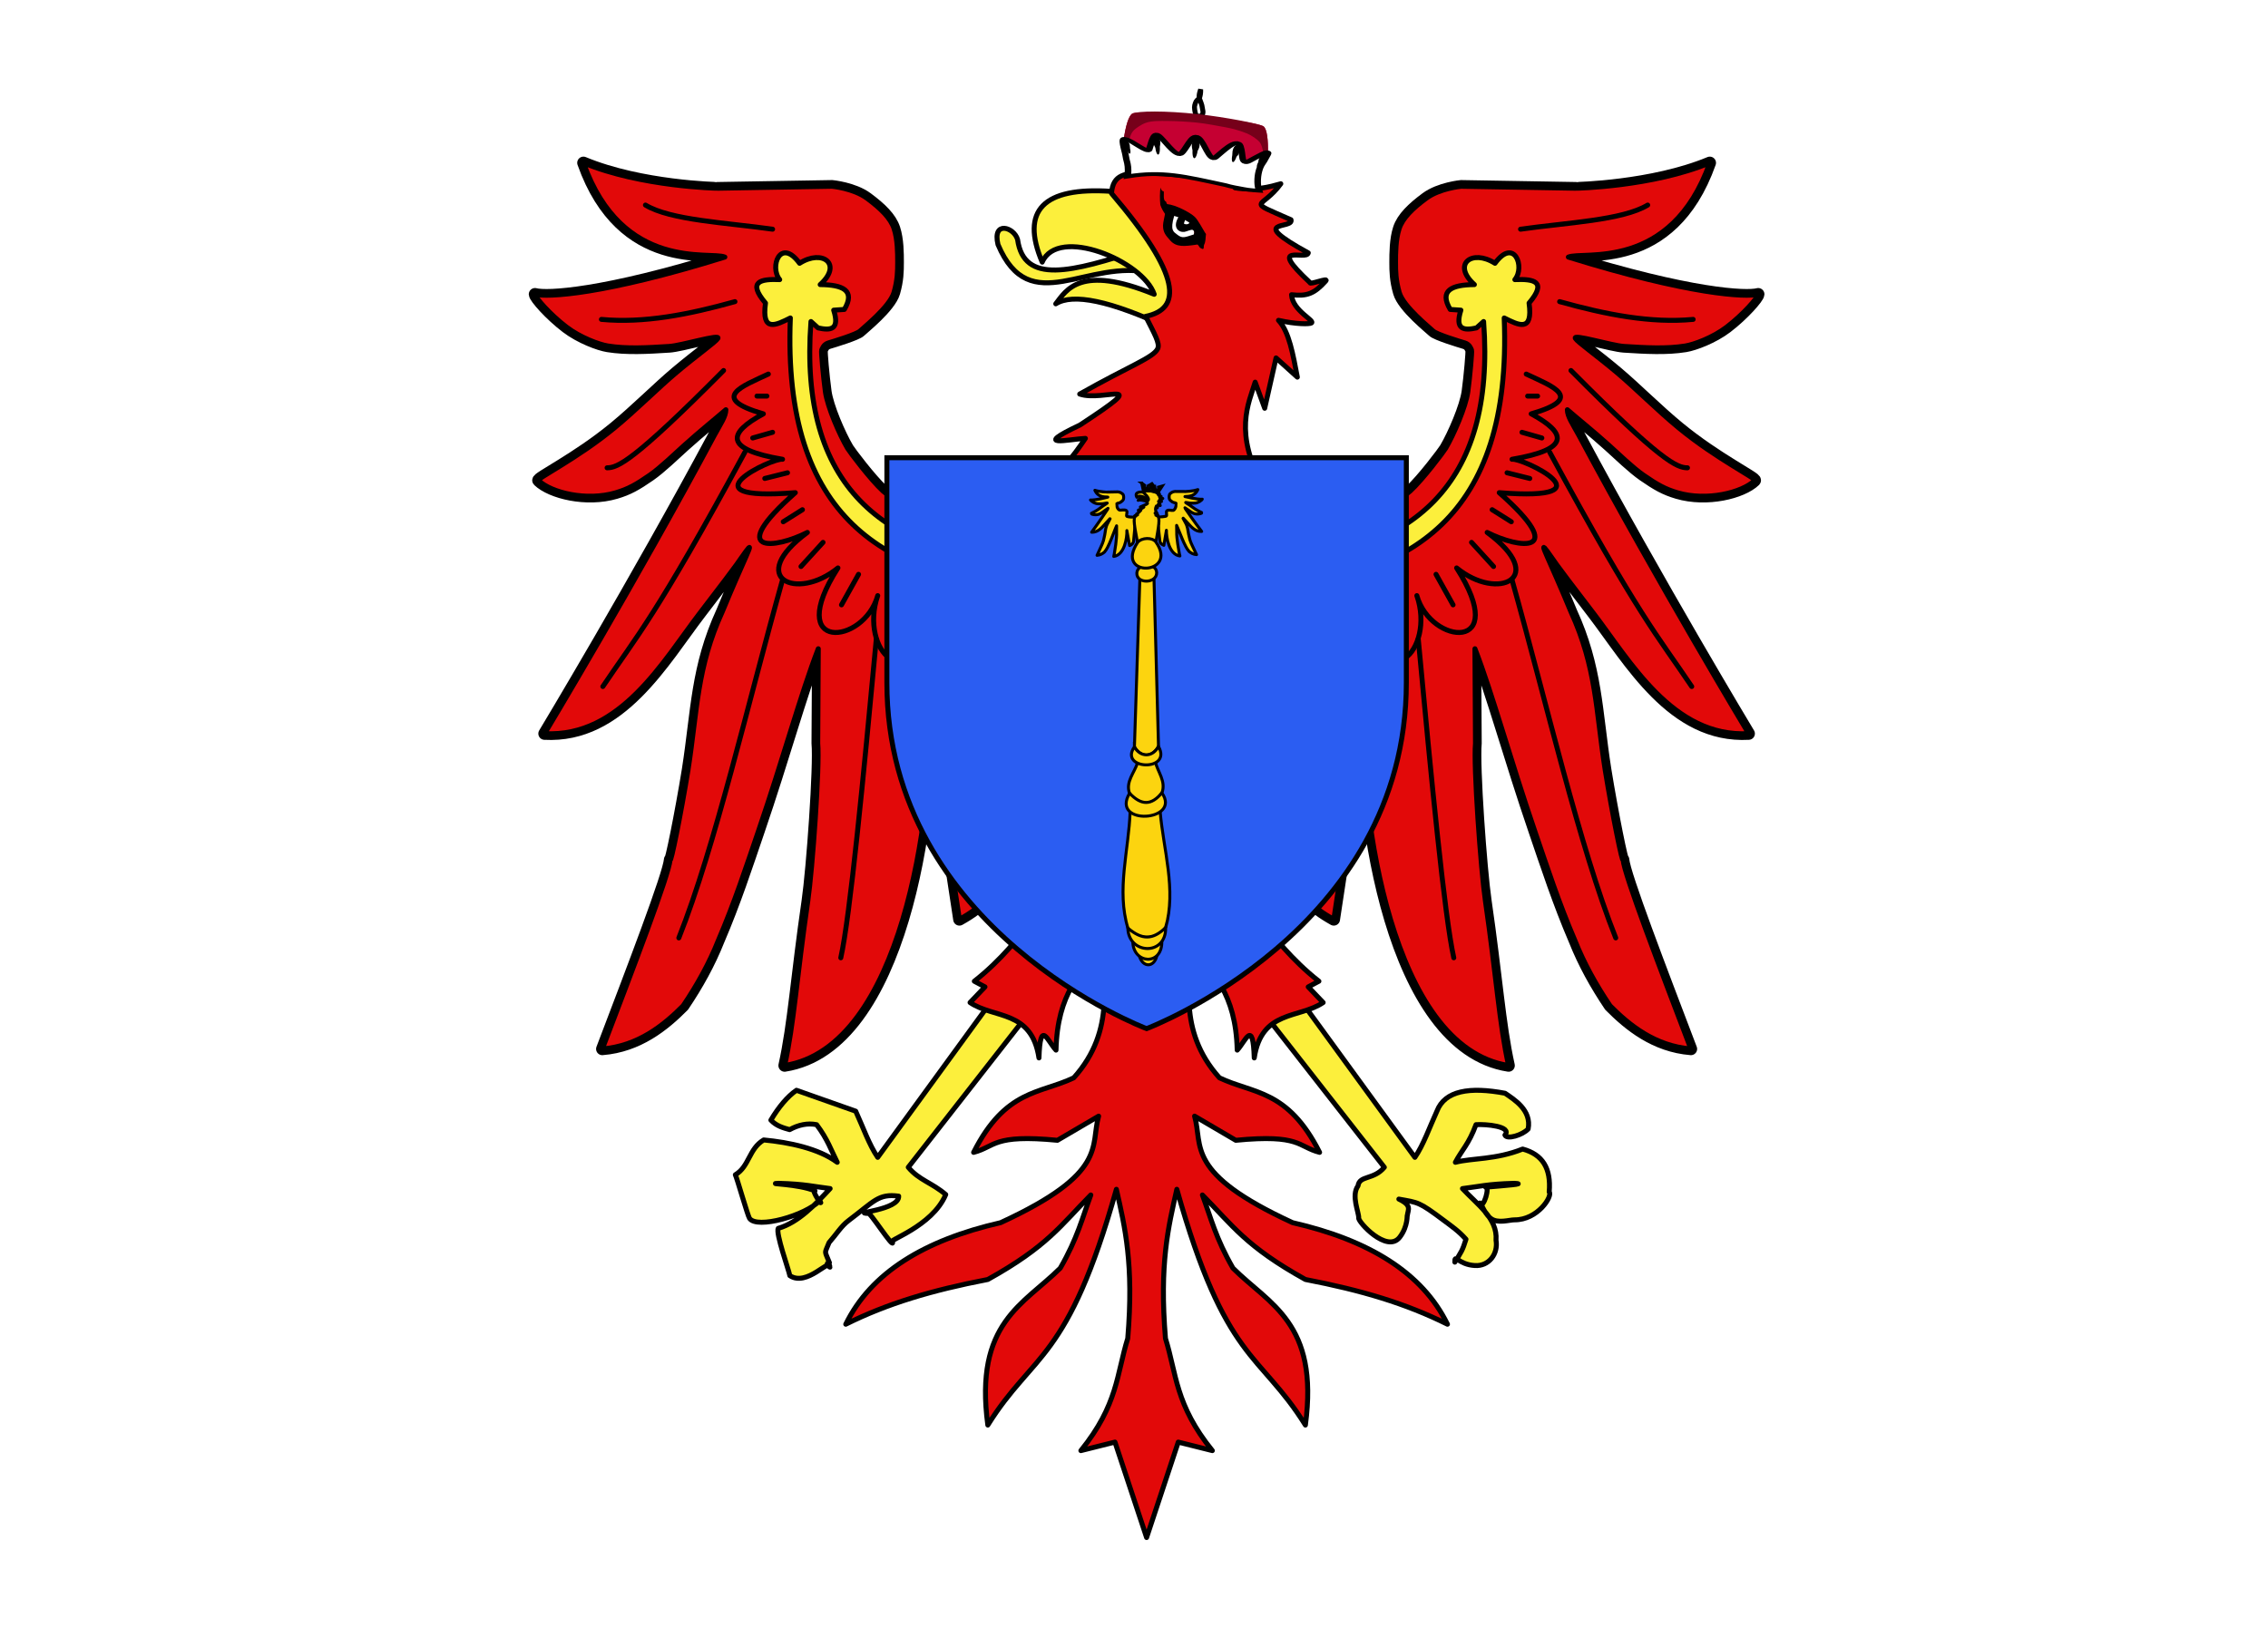 <svg xmlns="http://www.w3.org/2000/svg" width="780" height="560" version="1.0"><defs><linearGradient id="b"><stop offset="0" style="stop-color:#fd0000;stop-opacity:1"/><stop offset=".5" style="stop-color:#e77275;stop-opacity:.659"/><stop offset="1" style="stop-color:#000;stop-opacity:.323"/></linearGradient><linearGradient id="a"><stop offset="0" style="stop-color:#fff;stop-opacity:.314"/><stop offset=".19" style="stop-color:#fff;stop-opacity:.251"/><stop offset=".6" style="stop-color:#6b6b6b;stop-opacity:.125"/><stop offset="1" style="stop-color:#000;stop-opacity:.125"/></linearGradient></defs><path style="opacity:1;fill:#fff;fill-opacity:1;stroke:none;stroke-width:2;stroke-miterlimit:4;stroke-dasharray:none;stroke-opacity:1" d="M0 184.094h780v560H0z" transform="translate(0 -184.094)"/><g style="display:inline"><path d="m255.271 382.897-13.714-6.857-49.714 68.286c-3.387-4.887-5.95-12.247-8.857-18.572l-23.833-8.404c-3.624 2.493-7.192 6.79-10.286 12 2.168 2.321 4.853 3.092 7.547 3.833 3.62-1.969 7.238-2.725 10.857-2 4.427 5.88 5.815 10.24 8.286 15.143-7.415-5.533-19.334-8.032-29.57-8.993-5.995 3.534-5.76 10.641-11.416 14.01.665 1.325 4.971 16.455 5.696 17.526 2.97 4.39 22.433-1.066 28.343-7.166 1.704 3.616-3.762-4.533-2.01-3.877-6.692-2.862-20.048-2.84-14.688-3.047 10.769.28 14.365 1.356 20.788 2.118-5.911 6.375-12.757 13.638-20.857 16-1.148 1.871 4.192 16.622 4.647 19.028 6.887 4.603 16.19-7.253 16.052-3.654.788 1.062-2.502-1.554-.126-1.55-2.134-5.331-1.961-3.353-.155-8.094 2.964-3.345 4.872-6.623 7.882-8.883 10.23-7.68 11.912-10.902 20.126-9.806.297 5.67-19.344 6.686-12.274 6.959.24-1.424 10.55 14.867 9.814 11.488-2.878-.42 15.98-6.074 21.39-19.09-5.535-4.765-10.756-5.782-15.07-10.97l51.142-65.428z" style="fill:#fcef3c;fill-opacity:1;fill-rule:nonzero;stroke:#000;stroke-width:2;stroke-linecap:round;stroke-linejoin:round;marker:none;marker-start:none;marker-mid:none;marker-end:none;stroke-miterlimit:4;stroke-dasharray:none;stroke-dashoffset:0;stroke-opacity:1;visibility:visible;display:inline;overflow:visible" transform="matrix(.855 0 0 .855 137.836 18.23)"/><path d="m250.561 195.25-3.838-2.626c-1.818.91-26.062-1.616-32.426-3.838-6.364-2.223-19.026-11.349-20.304-12.526-5.129-4.725-13.448-15.812-14.253-17.173-3.207-5.414-8.112-16.685-8.956-22.847-.847-6.186-1.707-16.155-1.505-16.66.202-.505.757-2.34 2.693-2.92 2.177-.65 11.507-3.47 12.811-4.82 1.043-1.08 11.94-9.681 13.606-15.493 1.426-4.979 1.48-8.475 1.48-12.112 0-3.637-.017-9.178-1.431-13.522C197.023 66.37 193 62.5 187.545 58.46c-5.455-4.04-14.058-4.832-14.058-4.832l-46.182.784c-.046.01-30.655-.578-53.84-10.213 15.608 44.054 51.27 35.388 56.888 37.916-48.845 15.177-71.602 16.25-76.367 14.95.074 1.327 5.965 8.1 12.703 13.24 5.45 4.158 13.003 6.989 16.591 7.569 7.525 1.217 15.805.755 24.74.184 5-.32 20.81-5.21 19.505-3.214-1.024 1.565-8.048 6.449-16.642 13.677-7.551 6.35-16.301 15.203-24.932 22.301-15.437 12.695-31.452 20.329-30.551 21.196 5.095 4.905 19.268 8.391 31.036 4.925 5.052-1.488 8.196-3.274 13.715-7.088 4.265-2.948 10.199-8.687 13.717-11.862 6.676-6.025 12.948-11.01 16.89-14.461-.013 2.71-2.1 5.616-4.647 10.303-31.921 59.6-68.287 120.007-68.287 120.007 30.566 1.685 47.834-29.397 62.534-48.556 18.71-24.384 14.436-19.281 18.48-24.781 4.045-5.5-.966 3.471-9.495 24.243-10.332 22.54-10.067 39.81-13.781 63.544-2.865 17.712-7.12 38.714-7.23 36.26-.4 5.912-15.067 44.07-27.274 76.165 14.423-1.163 24.774-9.54 32.527-17.375 5.758-8.528 10.538-17.197 14.142-26.264 6.568-15.295 11.324-29.937 16.112-43.923 10.03-29.3 17.03-55.163 24.092-73.457l-.224 38.041c.85 9.088-2.137 50.699-3.988 63.434-4.502 30.966-5.589 49.349-9.324 66.21 47.469-7.385 59.684-102.203 58.589-141.219 3.906 29.181 7.812 57.52 11.718 82.429 9.486-5.295 14.845-10.743 17.172-21.415 2.088-29.51 4.58-54.885 6.667-79.802l19.597-37.982-17.577-14.142z" style="fill:none;fill-opacity:1;fill-rule:nonzero;stroke:#000;stroke-width:5;stroke-linecap:butt;stroke-linejoin:round;marker:none;marker-start:none;marker-mid:none;marker-end:none;stroke-miterlimit:4;stroke-dashoffset:0;stroke-opacity:1;visibility:visible;display:inline;overflow:visible" transform="matrix(.855 0 0 .855 137.836 18.23)"/><path d="m349.439 195.25 3.838-2.626c1.818.91 26.062-1.616 32.426-3.838 6.364-2.223 19.026-11.349 20.304-12.526 5.129-4.725 13.448-15.812 14.253-17.173 3.207-5.414 8.112-16.685 8.956-22.847.847-6.186 1.707-16.155 1.505-16.66-.202-.505-.757-2.34-2.693-2.92-2.177-.65-11.507-3.47-12.811-4.82-1.043-1.08-11.94-9.681-13.606-15.493-1.426-4.979-1.48-8.475-1.48-12.112 0-3.637.017-9.178 1.431-13.522C402.977 66.37 407 62.5 412.455 58.46c5.455-4.04 14.058-4.832 14.058-4.832l46.182.784c.046.01 30.655-.578 53.84-10.213-15.608 44.054-51.27 35.388-56.888 37.916 48.845 15.177 71.602 16.25 76.367 14.95-.074 1.327-5.965 8.1-12.703 13.24-5.45 4.158-13.003 6.989-16.591 7.569-7.525 1.217-15.805.755-24.74.184-5-.32-20.81-5.21-19.505-3.214 1.024 1.565 8.048 6.449 16.642 13.677 7.551 6.35 16.301 15.203 24.932 22.301 15.437 12.695 31.452 20.329 30.551 21.196-5.095 4.905-19.268 8.391-31.036 4.925-5.052-1.488-8.196-3.274-13.715-7.088-4.265-2.948-10.199-8.687-13.717-11.862-6.676-6.025-12.948-11.01-16.89-14.461.013 2.71 2.1 5.616 4.647 10.303 31.921 59.6 68.287 120.007 68.287 120.007-30.566 1.685-47.834-29.397-62.534-48.556-18.71-24.384-14.436-19.281-18.48-24.781-4.045-5.5.966 3.471 9.495 24.243 10.332 22.54 10.067 39.81 13.781 63.544 2.865 17.712 7.12 38.714 7.23 36.26.4 5.912 15.067 44.07 27.274 76.165-14.423-1.163-24.774-9.54-32.527-17.375-5.758-8.528-10.538-17.197-14.142-26.264-6.568-15.295-11.324-29.937-16.112-43.923-10.03-29.3-17.03-55.163-24.092-73.457l.224 38.041c-.85 9.088 2.137 50.699 3.988 63.434 4.502 30.966 5.589 49.349 9.324 66.21-47.469-7.385-59.684-102.203-58.589-141.219-3.906 29.181-7.812 57.52-11.718 82.429-9.486-5.295-14.845-10.743-17.172-21.415-2.088-29.51-4.58-54.885-6.667-79.802l-19.597-37.982 17.577-14.142z" style="fill:none;fill-opacity:1;fill-rule:nonzero;stroke:#000;stroke-width:5;stroke-linecap:butt;stroke-linejoin:round;marker:none;marker-start:none;marker-mid:none;marker-end:none;stroke-miterlimit:4;stroke-dashoffset:0;stroke-opacity:1;visibility:visible;display:inline;overflow:visible" transform="matrix(.855 0 0 .855 137.836 18.23)"/><path d="m349.439 195.25 3.838-2.626c1.818.91 26.062-1.616 32.426-3.838 6.364-2.223 19.026-11.349 20.304-12.526 5.129-4.725 13.448-15.812 14.253-17.173 3.207-5.414 8.112-16.685 8.956-22.847.847-6.186 1.707-16.155 1.505-16.66-.202-.505-.757-2.34-2.693-2.92-2.177-.65-11.507-3.47-12.811-4.82-1.043-1.08-11.94-9.681-13.606-15.493-1.426-4.979-1.48-8.475-1.48-12.112 0-3.637.017-9.178 1.431-13.522C402.977 66.37 407 62.5 412.455 58.46c5.455-4.04 14.058-4.832 14.058-4.832l46.182.784c.046.01 30.655-.578 53.84-10.213-15.608 44.054-51.27 35.388-56.888 37.916 48.845 15.177 71.602 16.25 76.367 14.95-.074 1.327-5.965 8.1-12.703 13.24-5.45 4.158-13.003 6.989-16.591 7.569-7.525 1.217-15.805.755-24.74.184-5-.32-20.81-5.21-19.505-3.214 1.024 1.565 8.048 6.449 16.642 13.677 7.551 6.35 16.301 15.203 24.932 22.301 15.437 12.695 31.452 20.329 30.551 21.196-5.095 4.905-19.268 8.391-31.036 4.925-5.052-1.488-8.196-3.274-13.715-7.088-4.265-2.948-10.199-8.687-13.717-11.862-6.676-6.025-12.948-11.01-16.89-14.461.013 2.71 2.1 5.616 4.647 10.303 31.921 59.6 68.287 120.007 68.287 120.007-30.566 1.685-47.834-29.397-62.534-48.556-18.71-24.384-14.436-19.281-18.48-24.781-4.045-5.5.966 3.471 9.495 24.243 10.332 22.54 10.067 39.81 13.781 63.544 2.865 17.712 7.12 38.714 7.23 36.26.4 5.912 15.067 44.07 27.274 76.165-14.423-1.163-24.774-9.54-32.527-17.375-5.758-8.528-10.538-17.197-14.142-26.264-6.568-15.295-11.324-29.937-16.112-43.923-10.03-29.3-17.03-55.163-24.092-73.457l.224 38.041c-.85 9.088 2.137 50.699 3.988 63.434 4.502 30.966 5.589 49.349 9.324 66.21-47.469-7.385-59.684-102.203-58.589-141.219-3.906 29.181-7.812 57.52-11.718 82.429-9.486-5.295-14.845-10.743-17.172-21.415-2.088-29.51-4.58-54.885-6.667-79.802l-19.597-37.982 17.577-14.142z" style="fill:#e20909;fill-opacity:1;fill-rule:nonzero;stroke:#000;stroke-width:2;stroke-linecap:butt;stroke-linejoin:round;marker:none;marker-start:none;marker-mid:none;marker-end:none;stroke-miterlimit:4;stroke-dasharray:none;stroke-dashoffset:0;stroke-opacity:1;visibility:visible;display:inline;overflow:visible" transform="matrix(.855 0 0 .855 137.836 18.23)"/><path d="m250.561 195.25-3.838-2.626c-1.818.91-26.062-1.616-32.426-3.838-6.364-2.223-19.026-11.349-20.304-12.526-5.129-4.725-13.448-15.812-14.253-17.173-3.207-5.414-8.112-16.685-8.956-22.847-.847-6.186-1.707-16.155-1.505-16.66.202-.505.757-2.34 2.693-2.92 2.177-.65 11.507-3.47 12.811-4.82 1.043-1.08 11.94-9.681 13.606-15.493 1.426-4.979 1.48-8.475 1.48-12.112 0-3.637-.017-9.178-1.431-13.522C197.023 66.37 193 62.5 187.545 58.46c-5.455-4.04-14.058-4.832-14.058-4.832l-46.182.784c-.046.01-30.655-.578-53.84-10.213 15.608 44.054 51.27 35.388 56.888 37.916-48.845 15.177-71.602 16.25-76.367 14.95.074 1.327 5.965 8.1 12.703 13.24 5.45 4.158 13.003 6.989 16.591 7.569 7.525 1.217 15.805.755 24.74.184 5-.32 20.81-5.21 19.505-3.214-1.024 1.565-8.048 6.449-16.642 13.677-7.551 6.35-16.301 15.203-24.932 22.301-15.437 12.695-31.452 20.329-30.551 21.196 5.095 4.905 19.268 8.391 31.036 4.925 5.052-1.488 8.196-3.274 13.715-7.088 4.265-2.948 10.199-8.687 13.717-11.862 6.676-6.025 12.948-11.01 16.89-14.461-.013 2.71-2.1 5.616-4.647 10.303-31.921 59.6-68.287 120.007-68.287 120.007 30.566 1.685 47.834-29.397 62.534-48.556 18.71-24.384 14.436-19.281 18.48-24.781 4.045-5.5-.966 3.471-9.495 24.243-10.332 22.54-10.067 39.81-13.781 63.544-2.865 17.712-7.12 38.714-7.23 36.26-.4 5.912-15.067 44.07-27.274 76.165 14.423-1.163 24.774-9.54 32.527-17.375 5.758-8.528 10.538-17.197 14.142-26.264 6.568-15.295 11.324-29.937 16.112-43.923 10.03-29.3 17.03-55.163 24.092-73.457l-.224 38.041c.85 9.088-2.137 50.699-3.988 63.434-4.502 30.966-5.589 49.349-9.324 66.21 47.469-7.385 59.684-102.203 58.589-141.219 3.906 29.181 7.812 57.52 11.718 82.429 9.486-5.295 14.845-10.743 17.172-21.415 2.088-29.51 4.58-54.885 6.667-79.802l19.597-37.982-17.577-14.142z" style="fill:#e20909;fill-opacity:1;fill-rule:nonzero;stroke:#000;stroke-width:2;stroke-linecap:butt;stroke-linejoin:round;marker:none;marker-start:none;marker-mid:none;marker-end:none;stroke-miterlimit:4;stroke-dasharray:none;stroke-dashoffset:0;stroke-opacity:1;visibility:visible;display:inline;overflow:visible" transform="matrix(.855 0 0 .855 137.836 18.23)"/><path d="M80.7 107.183c17.014 1.627 35.187-1.96 53.714-7.143" style="fill:#e20909;fill-opacity:1;fill-rule:nonzero;stroke:#000;stroke-width:2;stroke-linecap:round;stroke-linejoin:round;marker:none;marker-start:none;marker-mid:none;marker-end:none;stroke-miterlimit:4;stroke-dasharray:none;stroke-dashoffset:0;stroke-opacity:1;visibility:visible;display:inline;overflow:visible" transform="matrix(.855 0 0 .855 137.836 18.23)"/><path d="M129.843 127.754c-36.344 36.664-42.689 39.143-46.857 39.143" style="fill:#e20909;fill-opacity:1;fill-rule:nonzero;stroke:#000;stroke-width:2;stroke-linecap:round;stroke-linejoin:round;marker:none;marker-start:none;marker-mid:none;marker-end:none;stroke-miterlimit:4;stroke-dasharray:none;stroke-dashoffset:0;stroke-opacity:1;visibility:visible;display:inline;overflow:visible" transform="matrix(.855 0 0 .855 137.836 18.23)"/><path d="M81.271 254.897c13.726-20.442 21.139-27.849 57.143-94.286" style="fill:#e20909;fill-opacity:1;fill-rule:nonzero;stroke:#000;stroke-width:2;stroke-linecap:round;stroke-linejoin:round;marker:none;marker-start:none;marker-mid:none;marker-end:none;stroke-miterlimit:4;stroke-dasharray:none;stroke-dashoffset:0;stroke-opacity:1;visibility:visible;display:inline;overflow:visible" transform="matrix(.855 0 0 .855 137.836 18.23)"/><path d="M111.843 356.04c14.527-36.47 27.864-94.739 41.714-144.057" style="fill:#e20909;fill-opacity:1;fill-rule:nonzero;stroke:#000;stroke-width:2;stroke-linecap:round;stroke-linejoin:round;marker:none;marker-start:none;marker-mid:none;marker-end:none;stroke-miterlimit:4;stroke-dasharray:none;stroke-dashoffset:0;stroke-opacity:1;visibility:visible;display:inline;overflow:visible" transform="matrix(.855 0 0 .855 137.836 18.23)"/><path d="M176.986 364.04c3.74-16.759 9.069-72.364 14.285-128.229" style="fill:#e20909;fill-opacity:1;fill-rule:nonzero;stroke:#000;stroke-width:2;stroke-linecap:round;stroke-linejoin:round;marker:none;marker-start:none;marker-mid:none;marker-end:none;stroke-miterlimit:4;stroke-dasharray:none;stroke-dashoffset:0;stroke-opacity:1;visibility:visible;display:inline;overflow:visible" transform="matrix(.855 0 0 .855 137.836 18.23)"/><path d="M228.129 320.897v-68" style="fill:#e20909;fill-opacity:1;fill-rule:nonzero;stroke:#000;stroke-width:2;stroke-linecap:round;stroke-linejoin:round;marker:none;marker-start:none;marker-mid:none;marker-end:none;stroke-miterlimit:4;stroke-dasharray:none;stroke-dashoffset:0;stroke-opacity:1;visibility:visible;display:inline;overflow:visible" transform="matrix(.855 0 0 .855 137.836 18.23)"/><path d="M250.129 205.468c.863 5.623 1.013 4.819 1.714 10-56.538-4.549-98.425-27.83-95.143-108.857-5.779 2.89-11.649 5.965-10-6-7.384-8.716-1.961-9.748 5.714-9.428-4.213-5.104.28-17.125 8-6.572 9.2-5.865 17.443.338 8.286 8.572 9.128.061 14.246 2.35 9.714 10l-4.285.285c2.523 7.924-1.274 8.263-6.286 7.143l-2.857-2.571c-5.01 66.7 29.322 93.078 85.143 97.428z" style="fill:#fcef3c;fill-opacity:1;fill-rule:nonzero;stroke:#000;stroke-width:2;stroke-linecap:round;stroke-linejoin:round;marker:none;marker-start:none;marker-mid:none;marker-end:none;stroke-miterlimit:4;stroke-dasharray:none;stroke-dashoffset:0;stroke-opacity:1;visibility:visible;display:inline;overflow:visible" transform="matrix(.855 0 0 .855 137.836 18.23)"/><path d="M147.843 129.183c-10.35 4.893-24.015 9.635-2 16-14.416 7.794-15.875 14.292 7.714 18.285-3.88-.78-41.295 17.112 5.143 13.43-28.453 25.13-7.992 22.581 4.857 16-24.835 18.251-4.41 27.944 12.286 14.285-21.916 34.178 10.428 31.09 16 11.143-7.56 21.747 12.912 43.398 22.286 5.714-1.95 41.491 21.149 29.435 25.142 5.428" style="fill:none;fill-opacity:1;fill-rule:nonzero;stroke:#000;stroke-width:2;stroke-linecap:round;stroke-linejoin:round;marker:none;marker-start:none;marker-mid:none;marker-end:none;stroke-miterlimit:4;stroke-dasharray:none;stroke-dashoffset:0;stroke-opacity:1;visibility:visible;display:inline;overflow:visible" transform="matrix(.855 0 0 .855 137.836 18.23)"/><path d="M147.271 138.04h-4" style="fill:#fcef3c;fill-opacity:1;fill-rule:nonzero;stroke:#000;stroke-width:2;stroke-linecap:round;stroke-linejoin:round;marker:none;marker-start:none;marker-mid:none;marker-end:none;stroke-miterlimit:4;stroke-dasharray:none;stroke-dashoffset:0;stroke-opacity:1;visibility:visible;display:inline;overflow:visible" transform="matrix(.855 0 0 .855 137.836 18.23)"/><path d="m149.557 152.611-8 2.286" style="fill:#fcef3c;fill-opacity:1;fill-rule:nonzero;stroke:#000;stroke-width:2;stroke-linecap:round;stroke-linejoin:round;marker:none;marker-start:none;marker-mid:none;marker-end:none;stroke-miterlimit:4;stroke-dasharray:none;stroke-dashoffset:0;stroke-opacity:1;visibility:visible;display:inline;overflow:visible" transform="matrix(.855 0 0 .855 137.836 18.23)"/><path d="m155.557 168.897-9.143 2.286" style="fill:#fcef3c;fill-opacity:1;fill-rule:nonzero;stroke:#000;stroke-width:2;stroke-linecap:round;stroke-linejoin:round;marker:none;marker-start:none;marker-mid:none;marker-end:none;stroke-miterlimit:4;stroke-dasharray:none;stroke-dashoffset:0;stroke-opacity:1;visibility:visible;display:inline;overflow:visible" transform="matrix(.855 0 0 .855 137.836 18.23)"/><path d="m161.557 183.754-7.714 4.857" style="fill:#fcef3c;fill-opacity:1;fill-rule:nonzero;stroke:#000;stroke-width:2;stroke-linecap:round;stroke-linejoin:round;marker:none;marker-start:none;marker-mid:none;marker-end:none;stroke-miterlimit:4;stroke-dasharray:none;stroke-dashoffset:0;stroke-opacity:1;visibility:visible;display:inline;overflow:visible" transform="matrix(.855 0 0 .855 137.836 18.23)"/><path d="m169.843 196.897-8.857 9.714" style="fill:#fcef3c;fill-opacity:1;fill-rule:nonzero;stroke:#000;stroke-width:2;stroke-linecap:round;stroke-linejoin:round;marker:none;marker-start:none;marker-mid:none;marker-end:none;stroke-miterlimit:4;stroke-dasharray:none;stroke-dashoffset:0;stroke-opacity:1;visibility:visible;display:inline;overflow:visible" transform="matrix(.855 0 0 .855 137.836 18.23)"/><path d="m184.129 209.754-6.858 12.286" style="fill:#fcef3c;fill-opacity:1;fill-rule:nonzero;stroke:#000;stroke-width:2;stroke-linecap:round;stroke-linejoin:round;marker:none;marker-start:none;marker-mid:none;marker-end:none;stroke-miterlimit:4;stroke-dasharray:none;stroke-dashoffset:0;stroke-opacity:1;visibility:visible;display:inline;overflow:visible" transform="matrix(.855 0 0 .855 137.836 18.23)"/><path d="m204.7 218.897-5.429 16.286" style="fill:#fcef3c;fill-opacity:1;fill-rule:nonzero;stroke:#000;stroke-width:2;stroke-linecap:round;stroke-linejoin:round;marker:none;marker-start:none;marker-mid:none;marker-end:none;stroke-miterlimit:4;stroke-dasharray:none;stroke-dashoffset:0;stroke-opacity:1;visibility:visible;display:inline;overflow:visible" transform="matrix(.855 0 0 .855 137.836 18.23)"/><path d="m226.986 227.468-2.857 13.143" style="fill:#fcef3c;fill-opacity:1;fill-rule:nonzero;stroke:#000;stroke-width:2;stroke-linecap:round;stroke-linejoin:round;marker:none;marker-start:none;marker-mid:none;marker-end:none;stroke-miterlimit:4;stroke-dasharray:none;stroke-dashoffset:0;stroke-opacity:1;visibility:visible;display:inline;overflow:visible" transform="matrix(.855 0 0 .855 137.836 18.23)"/><path d="M149.557 70.897c-18.484-2.64-41.034-3.585-51.143-9.714" style="fill:#e20909;fill-opacity:1;fill-rule:nonzero;stroke:#000;stroke-width:2;stroke-linecap:round;stroke-linejoin:round;marker:none;marker-start:none;marker-mid:none;marker-end:none;stroke-miterlimit:4;stroke-dasharray:none;stroke-dashoffset:0;stroke-opacity:1;visibility:visible;display:inline;overflow:visible" transform="matrix(.855 0 0 .855 137.836 18.23)"/><path d="M519.843 107.183c-17.014 1.627-35.187-1.96-53.714-7.143" style="fill:#e20909;fill-opacity:1;fill-rule:nonzero;stroke:#000;stroke-width:2;stroke-linecap:round;stroke-linejoin:round;marker:none;marker-start:none;marker-mid:none;marker-end:none;stroke-miterlimit:4;stroke-dasharray:none;stroke-dashoffset:0;stroke-opacity:1;visibility:visible;display:inline;overflow:visible" transform="matrix(.855 0 0 .855 137.836 18.23)"/><path d="M470.7 127.754c36.344 36.664 42.688 39.143 46.857 39.143" style="fill:#e20909;fill-opacity:1;fill-rule:nonzero;stroke:#000;stroke-width:2;stroke-linecap:round;stroke-linejoin:round;marker:none;marker-start:none;marker-mid:none;marker-end:none;stroke-miterlimit:4;stroke-dasharray:none;stroke-dashoffset:0;stroke-opacity:1;visibility:visible;display:inline;overflow:visible" transform="matrix(.855 0 0 .855 137.836 18.23)"/><path d="M519.271 254.897c-13.725-20.442-21.138-27.849-57.142-94.286" style="fill:#e20909;fill-opacity:1;fill-rule:nonzero;stroke:#000;stroke-width:2;stroke-linecap:round;stroke-linejoin:round;marker:none;marker-start:none;marker-mid:none;marker-end:none;stroke-miterlimit:4;stroke-dasharray:none;stroke-dashoffset:0;stroke-opacity:1;visibility:visible;display:inline;overflow:visible" transform="matrix(.855 0 0 .855 137.836 18.23)"/><path d="M488.7 356.04c-14.527-36.47-27.864-94.739-41.714-144.057" style="fill:#e20909;fill-opacity:1;fill-rule:nonzero;stroke:#000;stroke-width:2;stroke-linecap:round;stroke-linejoin:round;marker:none;marker-start:none;marker-mid:none;marker-end:none;stroke-miterlimit:4;stroke-dasharray:none;stroke-dashoffset:0;stroke-opacity:1;visibility:visible;display:inline;overflow:visible" transform="matrix(.855 0 0 .855 137.836 18.23)"/><path d="M423.557 364.04c-3.74-16.759-9.069-72.364-14.286-128.229" style="fill:#e20909;fill-opacity:1;fill-rule:nonzero;stroke:#000;stroke-width:2;stroke-linecap:round;stroke-linejoin:round;marker:none;marker-start:none;marker-mid:none;marker-end:none;stroke-miterlimit:4;stroke-dasharray:none;stroke-dashoffset:0;stroke-opacity:1;visibility:visible;display:inline;overflow:visible" transform="matrix(.855 0 0 .855 137.836 18.23)"/><path d="M372.414 320.897v-68" style="fill:#e20909;fill-opacity:1;fill-rule:nonzero;stroke:#000;stroke-width:2;stroke-linecap:round;stroke-linejoin:round;marker:none;marker-start:none;marker-mid:none;marker-end:none;stroke-miterlimit:4;stroke-dasharray:none;stroke-dashoffset:0;stroke-opacity:1;visibility:visible;display:inline;overflow:visible" transform="matrix(.855 0 0 .855 137.836 18.23)"/><path d="M350.414 205.468c-.864 5.623-1.013 4.819-1.714 10 56.538-4.549 98.425-27.83 95.143-108.857 5.778 2.89 11.649 5.965 10-6 7.384-8.716 1.961-9.748-5.714-9.428 4.213-5.104-.28-17.125-8-6.572-9.2-5.865-17.443.338-8.286 8.572-9.128.061-14.246 2.35-9.714 10l4.285.285c-2.523 7.924 1.274 8.263 6.286 7.143l2.857-2.571c5.01 66.7-29.322 93.078-85.143 97.428z" style="fill:#fcef3c;fill-opacity:1;fill-rule:nonzero;stroke:#000;stroke-width:2;stroke-linecap:round;stroke-linejoin:round;marker:none;marker-start:none;marker-mid:none;marker-end:none;stroke-miterlimit:4;stroke-dasharray:none;stroke-dashoffset:0;stroke-opacity:1;visibility:visible;display:inline;overflow:visible" transform="matrix(.855 0 0 .855 137.836 18.23)"/><path d="M452.7 129.183c10.35 4.893 24.015 9.635 2 16 14.416 7.794 15.875 14.292-7.714 18.285 3.88-.78 41.295 17.112-5.143 13.43 28.453 25.13 7.992 22.581-4.857 16 24.835 18.251 4.409 27.944-12.286 14.285 21.916 34.178-10.428 31.09-16 11.143 7.56 21.747-12.912 43.398-22.286 5.714 1.95 41.491-21.15 29.435-25.143 5.428" style="fill:none;fill-opacity:1;fill-rule:nonzero;stroke:#000;stroke-width:2;stroke-linecap:round;stroke-linejoin:round;marker:none;marker-start:none;marker-mid:none;marker-end:none;stroke-miterlimit:4;stroke-dasharray:none;stroke-dashoffset:0;stroke-opacity:1;visibility:visible;display:inline;overflow:visible" transform="matrix(.855 0 0 .855 137.836 18.23)"/><path d="M453.271 138.04h4" style="fill:#fcef3c;fill-opacity:1;fill-rule:nonzero;stroke:#000;stroke-width:2;stroke-linecap:round;stroke-linejoin:round;marker:none;marker-start:none;marker-mid:none;marker-end:none;stroke-miterlimit:4;stroke-dasharray:none;stroke-dashoffset:0;stroke-opacity:1;visibility:visible;display:inline;overflow:visible" transform="matrix(.855 0 0 .855 137.836 18.23)"/><path d="m450.986 152.611 8 2.286" style="fill:#fcef3c;fill-opacity:1;fill-rule:nonzero;stroke:#000;stroke-width:2;stroke-linecap:round;stroke-linejoin:round;marker:none;marker-start:none;marker-mid:none;marker-end:none;stroke-miterlimit:4;stroke-dasharray:none;stroke-dashoffset:0;stroke-opacity:1;visibility:visible;display:inline;overflow:visible" transform="matrix(.855 0 0 .855 137.836 18.23)"/><path d="m444.986 168.897 9.143 2.286" style="fill:#fcef3c;fill-opacity:1;fill-rule:nonzero;stroke:#000;stroke-width:2;stroke-linecap:round;stroke-linejoin:round;marker:none;marker-start:none;marker-mid:none;marker-end:none;stroke-miterlimit:4;stroke-dasharray:none;stroke-dashoffset:0;stroke-opacity:1;visibility:visible;display:inline;overflow:visible" transform="matrix(.855 0 0 .855 137.836 18.23)"/><path d="m438.986 183.754 7.714 4.857" style="fill:#fcef3c;fill-opacity:1;fill-rule:nonzero;stroke:#000;stroke-width:2;stroke-linecap:round;stroke-linejoin:round;marker:none;marker-start:none;marker-mid:none;marker-end:none;stroke-miterlimit:4;stroke-dasharray:none;stroke-dashoffset:0;stroke-opacity:1;visibility:visible;display:inline;overflow:visible" transform="matrix(.855 0 0 .855 137.836 18.23)"/><path d="m430.7 196.897 8.857 9.714" style="fill:#fcef3c;fill-opacity:1;fill-rule:nonzero;stroke:#000;stroke-width:2;stroke-linecap:round;stroke-linejoin:round;marker:none;marker-start:none;marker-mid:none;marker-end:none;stroke-miterlimit:4;stroke-dasharray:none;stroke-dashoffset:0;stroke-opacity:1;visibility:visible;display:inline;overflow:visible" transform="matrix(.855 0 0 .855 137.836 18.23)"/><path d="m416.414 209.754 6.857 12.286" style="fill:#fcef3c;fill-opacity:1;fill-rule:nonzero;stroke:#000;stroke-width:2;stroke-linecap:round;stroke-linejoin:round;marker:none;marker-start:none;marker-mid:none;marker-end:none;stroke-miterlimit:4;stroke-dasharray:none;stroke-dashoffset:0;stroke-opacity:1;visibility:visible;display:inline;overflow:visible" transform="matrix(.855 0 0 .855 137.836 18.23)"/><path d="m395.843 218.897 5.428 16.286" style="fill:#fcef3c;fill-opacity:1;fill-rule:nonzero;stroke:#000;stroke-width:2;stroke-linecap:round;stroke-linejoin:round;marker:none;marker-start:none;marker-mid:none;marker-end:none;stroke-miterlimit:4;stroke-dasharray:none;stroke-dashoffset:0;stroke-opacity:1;visibility:visible;display:inline;overflow:visible" transform="matrix(.855 0 0 .855 137.836 18.23)"/><path d="m373.557 227.468 2.857 13.143" style="fill:#fcef3c;fill-opacity:1;fill-rule:nonzero;stroke:#000;stroke-width:2;stroke-linecap:round;stroke-linejoin:round;marker:none;marker-start:none;marker-mid:none;marker-end:none;stroke-miterlimit:4;stroke-dasharray:none;stroke-dashoffset:0;stroke-opacity:1;visibility:visible;display:inline;overflow:visible" transform="matrix(.855 0 0 .855 137.836 18.23)"/><path d="M450.414 70.897c18.484-2.64 41.035-3.585 51.143-9.714" style="fill:#e20909;fill-opacity:1;fill-rule:nonzero;stroke:#000;stroke-width:2;stroke-linecap:round;stroke-linejoin:round;marker:none;marker-start:none;marker-mid:none;marker-end:none;stroke-miterlimit:4;stroke-dasharray:none;stroke-dashoffset:0;stroke-opacity:1;visibility:visible;display:inline;overflow:visible" transform="matrix(.855 0 0 .855 137.836 18.23)"/><path d="M302.448 88.595c3.8 1.243 5.73-12.386-4.243-9.698-28.693 9.475-47.54 14.26-50.103-3.838-1.37-4.949-10.247-7.79-7.88 2.02 12.934 30.55 35.808 5.067 62.226 11.516z" style="fill:#fcef3c;fill-opacity:1;fill-rule:nonzero;stroke:#000;stroke-width:2;stroke-linecap:butt;stroke-linejoin:round;marker:none;marker-start:none;marker-mid:none;marker-end:none;stroke-miterlimit:4;stroke-dasharray:none;stroke-dashoffset:0;stroke-opacity:1;visibility:visible;display:inline;overflow:visible" transform="matrix(.855 0 0 .855 137.836 18.23)"/><path d="m324.873 67.18-15.556 43.638c-24.113-11.298-38.987-14.223-45.861-9.9 4.285-5.526 9.8-16 39.598-3.838-4.516-13.38-38.7-27.629-45.053-12.93-8.829-20.813.41-30.3 27.678-28.486l39.194 11.516z" style="fill:#fcef3c;fill-opacity:1;fill-rule:nonzero;stroke:#000;stroke-width:2;stroke-linecap:round;stroke-linejoin:round;marker:none;marker-start:none;marker-mid:none;marker-end:none;stroke-miterlimit:4;stroke-dasharray:none;stroke-dashoffset:0;stroke-opacity:1;visibility:visible;display:inline;overflow:visible" transform="matrix(.855 0 0 .855 137.836 18.23)"/><path d="m344.487 382.897 13.714-6.857 49.714 68.286c3.388-4.887 5.95-12.247 8.858-18.572 3.207-8.33 13.197-9.88 27.402-7.214 3.624 2.493 10.761 6.79 9.294 14.38-2.26 2.449-8.54 4.368-9.332 2.444 2.966-3.553-7.817-4.46-11.65-4.181-2.873 7.821-5.762 10.306-8.286 15.143 6.707-1.753 16.184-.974 27.057-5.334 7.978 2.146 11.5 7.72 10.68 17.26 1.482 1.631-4.594 11.325-14.01 11.228-1.978-.02-6.75 1.61-9.54-.614-3.269-2.604-4.034-7.794-4.675-5.636 2.063 2.03 4.407-7.547 2.656-6.891 7.934-.683 16.837-1.354 11.477-1.56-10.768.28-14.364 1.356-20.788 2.118 5.911 6.375 14.182 11.976 13.495 20.75.95 5.513-2.887 10.597-8.535 10.21-6.65-.384-8.165-4.965-8.028-1.366 2.449-3.876 3.112-4.72 4.48-9.204-2.964-3.345-5.845-5.283-8.855-7.543-10.23-7.68-10.275-7.158-18.147-8.62 5.378 2.598 3.7 4.112 3.373 6.765-.13-.773.46 4.074-3.034 8.587-5.103 6.588-16.827-6.22-16.49-7.766.127-2.15-3.13-9.027-.274-12.906.569-4.318 6.272-2.29 10.587-7.478l-51.143-65.429z" style="fill:#fcef3c;fill-opacity:1;fill-rule:nonzero;stroke:#000;stroke-width:2;stroke-linecap:round;stroke-linejoin:round;marker:none;marker-start:none;marker-mid:none;marker-end:none;stroke-miterlimit:4;stroke-dasharray:none;stroke-dashoffset:0;stroke-opacity:1;visibility:visible;display:inline;overflow:visible" transform="matrix(.855 0 0 .855 137.836 18.23)"/><path d="M260.627 180.519c-25.857 8.257-5.403 4.294-6.784 6.092-16.15 5.173-5.716 63.889 5.714 144.857-2.19 9.183-4.38 13.845-6.571 18.572-3.749 4.93-11.244 14.776-22.286 23.428l4.286 2.286-6 6.286c9.69 6.57 24.777 2.885 27.714 22.286.495-15.894 3.477-6.722 6.857-3.143.545-23 10.153-31.288 18-41.143.612 11.718 6.484 33.056-10.857 52.286-13.558 6.499-27.43 4.546-40.286 30 8.86-2.285 7.647-7.39 33.715-4.858l16.571-9.714c-3.42 12.061 3.957 22.865-39.429 42.857-30.673 7.012-52.177 20.136-62.285 40.857 16.75-8.322 34.458-13.638 57.143-18 23.978-13.303 29.29-21.753 41.428-34-3.449 9.293-5.327 17.33-12.286 29.429-14.596 14.597-34.698 21.918-29.142 63.143 18.381-29.478 32.09-25.216 51.714-94.857 3.43 15.232 7.069 29.947 4.571 60-4.475 14.323-3.906 26.629-18.857 45.143l13.714-3.429 12.729 38.4 12.729-38.4 13.714 3.429c-14.951-18.514-14.382-30.82-18.857-45.143-2.498-30.053 1.14-44.768 4.571-60 19.623 69.641 33.333 65.379 51.714 94.857 5.556-41.225-14.546-48.546-29.142-63.143-6.959-12.1-8.837-20.136-12.286-29.429 12.138 12.247 17.45 20.697 41.428 34 22.685 4.362 40.394 9.678 57.143 18-10.108-20.721-31.612-33.846-62.285-40.857-43.386-19.991-36.01-30.796-39.429-42.857l16.571 9.714c26.068-2.533 24.855 2.573 33.715 4.858-12.857-25.454-26.728-23.501-40.286-30-17.34-19.23-11.47-40.568-10.857-52.286 7.847 9.855 17.455 18.143 18 41.143 3.38-3.58 6.362-12.751 6.857 3.143 2.937-19.401 18.024-15.716 27.714-22.286l-6-6.286 4.286-2.286c-11.042-8.652-18.537-18.498-22.286-23.428-2.19-4.727-4.38-9.39-6.571-18.572 11.43-80.968 21.865-139.684 5.714-144.857-3.537-1.893 3.508 1.322-4.885-2.54 18.618 3.733 10.23 1.903 4.41-2.542-17.255-16.961-3.414-7.52 1.498-6.88-12.436-21.68-6.05-33.855-3.518-42.214l3.839 10.506 4.563-20.252 8.568 7.726c-1.73-8.985-3.27-18.296-7.583-22.854 7.194 1.634 12.3 1.532 13.182 1.101 1.872-.915-7.574-4.891-7.929-11.404 6.136.692 9.086-.327 13.76-5.524 1.428-1.587-6.667 1.7-6.32.665-17.85-16.603-1.38-8.667-.71-11.97-25.297-13.83-5.7-9.323-6.952-13.333-18.801-8.312-11.778-3.92-4.1-14.487-4.308 1.227-10.452 2.943-18.4 1.64.06-1.593-14.142-5.466-36.31-5.91-7.742-.156-12.875.446-13.389 8.133 28.455 33.402 28.217 46.49 13.738 49.497 3.434 6.856 5.863 10.86 4.83 13.008-1.741 3.617-11.052 6.767-31.36 18.248 9.561 3.32 30.382-7.4.089 12.467-19.801 9.36-4.371 5.663 2.198 5.37-4.86 7.218-10.39 14.374-19.395 21.214l4.646 4.243z" style="fill:#e20909;fill-opacity:1;fill-rule:nonzero;stroke:#000;stroke-width:2;stroke-linecap:butt;stroke-linejoin:round;marker:none;marker-start:none;marker-mid:none;marker-end:none;stroke-miterlimit:4;stroke-dasharray:none;stroke-dashoffset:0;stroke-opacity:1;visibility:visible;display:inline;overflow:visible" transform="matrix(.855 0 0 .855 137.836 18.23)"/><path d="m382.321-97.46 22.944 1.697.092 21.16h-23.036v-22.856z" style="fill:#fff;fill-opacity:1;fill-rule:nonzero;stroke:none;stroke-width:8;stroke-linejoin:round;stroke-miterlimit:4;stroke-opacity:1" transform="translate(272.118 107.393) scale(.342)"/><path d="M374.564-121.626c-1.154.347-2.66-1.28-3.323-3.709-.494 5.162-.766 10.634-.08 17.447 1.287 3.73 2.965 6.484 4.723 9.035-.603 3.563-2 8.753-2.02 11.572-.055 7.182 2.93 10.253 7.23 15.125 6.117 6.931 13.884 6.11 27.265 4.118.78-.116 2.377 3.139 2.797 3.275 1 .323 3.156 2.4 3.61.169.17-.844-.055-2.529.581-3.654 1.27-2.244 1.408-7.06 1.425-7.404.22-4.62 1-1.612-.844-4.619-2.08-3.389-6.99-12.657-10.178-15.635-5.12-4.785-19.41-11.984-27.48-12.779-.986-.097-.876-2.37-1.72-2.723-2.882-1.208-1.492-7.56-1.986-10.218zM385.09-96.83c5.573 1.648 9.312 2.968 12.611 5.142.835.55 1.809.904 2.581 1.626.24.224-.128.683-.39.836-.614.361-1.856 1.422-4.603.407-1.08-.399.889-3.22.642-3.776-.938-2.112-5.478-4.913-6.798-2.597-5.794 10.167.435 15.113 6.18 14.439 2.07-.243 6.955-2.764 8.431-1.95 2.59 1.429.935 4.515 1.065 4.507-9.263 2.985-11.496 4.27-16.687.147-3.58-2.843-7.381-3.928-3.032-18.781z" style="fill:#000;fill-opacity:1;fill-rule:nonzero;stroke:none;stroke-width:8;stroke-linecap:butt;stroke-linejoin:round;marker:none;stroke-miterlimit:4;stroke-dashoffset:0;stroke-opacity:1;visibility:visible;display:inline;overflow:visible" transform="translate(272.118 107.393) scale(.342)"/><path d="M300 392.545s104.475-39.312 104.475-139.22v-90.493h-208.95v90.493c0 99.908 104.475 139.22 104.475 139.22z" style="fill:#2b5df2;fill-opacity:1;fill-rule:evenodd;stroke:#000;stroke-width:2;stroke-linecap:butt;stroke-linejoin:miter;stroke-miterlimit:4;stroke-dasharray:none;stroke-opacity:1;display:inline" transform="matrix(.855 0 0 .855 137.836 18.23)"/><g style="stroke:#000;stroke-width:5.364;stroke-miterlimit:4;stroke-dasharray:none;stroke-opacity:1;display:inline"><path d="M-1023.364 1325.041c5.917 21.038 25.766 21.273 31.566.291-11.151 2.928-22.006 3.26-31.566-.29z" style="fill:#fcd40f;fill-opacity:1;fill-rule:evenodd;stroke:#000;stroke-width:5.364;stroke-linecap:butt;stroke-linejoin:miter;stroke-miterlimit:4;stroke-dasharray:none;stroke-opacity:1" transform="matrix(.19 -.004 .004 .19 580.998 73.08)"/><path d="M-1034.754 1298.721c-.133 40.326 52.54 45.333 52.522.195-17.592 5.979-35.118 7.22-52.522-.195zM-974.774 1274.522c-20.317 25.048-51.157 19.861-68.275-.527-19.588-69.452 4.566-141.034 8.461-211.622l54.203.985c4.564 70.527 26.628 142.462 5.61 211.164z" style="fill:#fcd40f;fill-opacity:1;fill-rule:evenodd;stroke:#000;stroke-width:5.364;stroke-linecap:butt;stroke-linejoin:miter;stroke-miterlimit:4;stroke-dasharray:none;stroke-opacity:1" transform="matrix(.19 -.004 .004 .19 580.998 73.08)"/><path d="M-1043.264 1273.664c.131 48.289 68.654 52.44 68.495.53-23.872 22.294-43.35 21.755-68.495-.53zM-976.414 1030.554c-20.383 29.178-39.9 27.896-58.642-.673-7.047-21.137 9.903-37.046 16.032-55.795 11.929 4.15 20.42 5.07 31.884-.323 3.918 19.013 19.046 35.663 10.726 56.791z" style="fill:#fcd40f;fill-opacity:1;fill-rule:evenodd;stroke:#000;stroke-width:5.364;stroke-linecap:butt;stroke-linejoin:miter;stroke-miterlimit:4;stroke-dasharray:none;stroke-opacity:1" transform="matrix(.19 -.004 .004 .19 580.998 73.08)"/><path d="M-1034.976 1029.727c-36.412 58.987 93.732 53.446 58.49.517-19.55 22.923-37.77 22.209-58.49-.517zM-1024.393 946.116c11.39 19.318 30.028 21.557 43.58.113l-1.79-304.503c-9.248 2.54-18.065 3.143-25.534-.051l-16.256 304.441z" style="fill:#fcd40f;fill-opacity:1;fill-rule:evenodd;stroke:#000;stroke-width:5.364;stroke-linecap:butt;stroke-linejoin:miter;stroke-miterlimit:4;stroke-dasharray:none;stroke-opacity:1" transform="matrix(.19 -.004 .004 .19 580.998 73.08)"/><path d="M-1024.508 945.998c10.584 19.94 33.043 19.7 43.639.153 24.654 46.724-73.24 41.089-43.639-.153zM-1013.408 631.386c1.84-18.1 35.501-18.207 35.902.043-.07 20.188-37.344 20.268-35.902-.043z" style="fill:#fcd40f;fill-opacity:1;fill-rule:evenodd;stroke:#000;stroke-width:5.364;stroke-linecap:butt;stroke-linejoin:miter;stroke-miterlimit:4;stroke-dasharray:none;stroke-opacity:1" transform="matrix(.19 -.004 .004 .19 580.998 73.08)"/><path d="m-1014.062 531.11-1.566-.889c-.752.29-10.905-.348-13.318-1.456-2.601-1.195 1.769-8.156-.813-10.509-2.892-2.636-10.537-.708-12.182-1.18-2.441-.703-4.338-3.878-4.656-5.918-.32-2.048-.627-5.345-.542-5.51.086-.166.323-.77 1.121-.95.9-.202 4.75-1.079 5.292-1.517.434-.35 4.956-3.128 5.668-5.038.61-1.636.649-2.79.666-3.991.017-1.201.035-3.031-.526-4.474-.562-1.443-2.198-2.744-4.423-4.11-2.224-1.367-5.76-1.678-5.76-1.678l-18.996-.01c-.02.003-12.606-.369-22.097-3.685 6.214 14.64 20.922 11.985 23.22 12.852-20.16 4.73-29.524 4.951-31.477 4.494.024.439 2.415 2.71 5.162 4.447 2.223 1.405 5.316 2.383 6.789 2.596 3.089.445 6.496.341 10.174.204 2.058-.076 8.583-1.6 8.037-.948-.429.511-3.34 2.083-6.909 4.42-3.135 2.054-6.775 4.927-10.358 7.22-6.408 4.104-13.03 6.532-12.663 6.823 2.072 1.65 7.885 2.884 12.741 1.807 2.085-.462 3.386-1.033 5.674-2.261 1.768-.949 4.235-2.81 5.697-3.838 2.774-1.95 5.377-3.561 7.014-4.678-.018.895-.89 1.843-1.96 3.376-13.406 19.498-28.645 39.237-28.645 39.237 12.564.734 19.81-9.43 25.946-15.673 7.809-7.944 6.027-6.284 7.716-8.077 1.69-1.793-.413 1.141-4.018 7.952-4.355 7.384-4.326 13.09-5.965 20.906-1.26 5.833-3.108 12.744-3.142 11.933-.192 1.95-6.403 14.467-11.573 24.996 5.937-.3 10.233-3.007 13.459-5.55 2.408-2.782 4.414-5.618 5.939-8.591 2.772-5.013 4.797-9.821 6.831-14.413 4.262-9.618 7.262-18.119 10.252-24.12l-.27 12.563c.307 3.006-1.116 16.731-1.937 20.926-1.995 10.2-2.528 16.266-4.143 21.813 19.558-2.163 25.024-33.407 24.755-46.299 1.47 9.66 2.945 19.042 4.435 27.291 3.927-1.694 6.156-3.462 7.163-6.973.996-9.734 2.14-18.1 3.114-26.317l8.237-12.43-7.163-4.772z" style="fill:#fcd40f;fill-opacity:1;fill-rule:nonzero;stroke:#000;stroke-width:5.364;stroke-linecap:butt;stroke-linejoin:round;marker:none;marker-start:none;marker-mid:none;marker-end:none;stroke-miterlimit:4;stroke-dasharray:none;stroke-dashoffset:0;stroke-opacity:1;visibility:visible;display:inline;overflow:visible" transform="matrix(.19 -.004 .004 .19 580.998 73.08)"/><path d="m-973.395 531.685 1.59-.845c.744.311 10.777-.273 13.355-1.08 2.894-.904-.98-8.385 2.158-10.042 3.639-1.92 8.166.404 11.146-.215 2.502-.52 4.461-4.813 4.837-6.843.377-2.038.778-5.325.697-5.493-.08-.168-.3-.778-1.094-.98-.893-.228-4.717-1.213-5.247-1.667-.424-.363-4.865-3.267-5.523-5.196-.563-1.652-.57-2.807-.552-4.008.017-1.201.05-3.031.651-4.458.602-1.426 2.275-2.68 4.537-3.984 2.263-1.302 5.805-1.514 5.805-1.514l18.99.528c.019.003 12.61-.013 22.191-3.06-6.625 14.458-21.251 11.389-23.574 12.191 20.018 5.296 29.373 5.783 31.339 5.381-.037.438-2.491 2.64-5.287 4.3-2.26 1.34-5.38 2.232-6.859 2.402-3.1.359-6.503.158-10.176-.083-2.054-.134-8.534-1.841-8.006-1.174.413.522 3.28 2.176 6.78 4.613 3.076 2.142 6.634 5.116 10.15 7.51 6.29 4.283 12.841 6.897 12.466 7.178-2.118 1.59-7.963 2.66-12.787 1.446-2.07-.52-3.356-1.129-5.608-2.42-1.74-.999-4.154-2.928-5.586-3.997-2.718-2.03-5.274-3.712-6.879-4.875-.007.896.837 1.867 1.863 3.43 12.85 19.869 27.525 40.03 27.525 40.03-12.579.38-19.536-9.986-25.492-16.399-7.581-8.162-5.848-6.452-7.485-8.292-1.638-1.84.381 1.152 3.792 8.062 4.144 7.505 3.954 13.206 5.371 21.066 1.096 5.867 2.748 12.827 2.805 12.017.136 1.956 5.991 14.643 10.862 25.313-5.927-.467-10.145-3.294-13.297-5.927-2.328-2.85-4.254-5.74-5.694-8.756-2.63-5.09-4.518-9.953-6.421-14.6-3.989-9.735-6.748-18.317-9.566-24.4l-.086 12.565c-.392 2.997.643 16.756 1.345 20.973 1.706 10.253 2.068 16.33 3.525 21.921-19.488-2.715-24.07-34.1-23.437-46.98-1.743 9.615-3.482 18.952-5.204 27.155-3.877-1.804-6.056-3.634-6.963-7.172-.72-9.759-1.627-18.153-2.37-26.394l-7.882-12.658 7.295-4.569z" style="fill:#fcd40f;fill-opacity:1;fill-rule:nonzero;stroke:#000;stroke-width:5.364;stroke-linecap:butt;stroke-linejoin:round;marker:none;marker-start:none;marker-mid:none;marker-end:none;stroke-miterlimit:4;stroke-dasharray:none;stroke-dashoffset:0;stroke-opacity:1;visibility:visible;display:inline;overflow:visible" transform="matrix(.19 -.004 .004 .19 580.998 73.08)"/><path d="m-982.901 489.246-6.602 14.321c-9.864-3.871-15.968-4.924-18.815-3.536 1.788-1.8 4.105-5.227 16.304-1.037-1.795-4.445-15.788-9.35-18.47-4.532-3.533-6.925.31-10.005 11.517-9.247l16.066 4.03z" style="fill:#fcd40f;fill-opacity:1;fill-rule:nonzero;stroke:#000;stroke-width:5.364;stroke-linecap:round;stroke-linejoin:round;marker:none;marker-start:none;marker-mid:none;marker-end:none;stroke-miterlimit:4;stroke-dasharray:none;stroke-dashoffset:0;stroke-opacity:1;visibility:visible;display:inline;overflow:visible" transform="matrix(.19 -.004 .004 .19 580.998 73.08)"/><path d="m-989.044 488.523 3.771.277-.024 2.796-3.79-.054.043-3.02z" style="fill:#fcd40f;fill-opacity:1;fill-rule:nonzero;stroke:#000;stroke-width:5.364;stroke-linejoin:round;stroke-miterlimit:4;stroke-dasharray:none;stroke-opacity:1" transform="matrix(.19 -.004 .004 .19 580.998 73.08)"/><path d="M-1009.853 526.304c-10.673 2.577-2.243 1.387-2.819 1.972-6.666 1.615-2.649 21.067 1.675 47.874 13.095.387 20.886.748 33.266.47 5.08-26.674 9.645-46.005 3.026-47.807-1.445-.646 1.437.457-1.997-.867 7.64 1.34 4.199.688 1.826-.814-7.018-5.702-1.37-2.504.648-2.264-5.014-7.232-2.33-11.216-1.25-13.962l1.53 3.492 1.97-6.662 3.49 2.602c-.67-2.978-1.26-6.062-3.013-7.592 2.95.581 5.052.577 5.416.44.775-.291-3.092-1.66-3.208-3.813 2.52.265 3.739-.055 5.685-1.744.595-.516-2.75.523-2.602.183-7.264-5.587-.527-2.87-.236-3.957-10.34-4.715-2.3-3.113-2.797-4.444-7.694-2.855-4.826-1.363-1.619-4.808-1.777.38-4.312.91-7.575.435.032-.527-5.791-1.888-14.906-2.164-3.184-.096-5.298.073-5.545 2.609 11.547 11.196 11.388 15.518 5.42 16.427 1.38 2.284 2.36 3.62 1.925 4.324-.733 1.184-4.577 2.17-12.982 5.844 3.916 1.152 12.53-2.267-.022 4.118-8.188 2.976-1.825 1.845.879 1.786-2.033 2.356-4.34 4.687-8.076 6.894l1.891 1.428z" style="fill:#fcd40f;fill-opacity:1;fill-rule:nonzero;stroke:#000;stroke-width:5.364;stroke-linecap:butt;stroke-linejoin:round;marker:none;marker-start:none;marker-mid:none;marker-end:none;stroke-miterlimit:4;stroke-dasharray:none;stroke-dashoffset:0;stroke-opacity:1;visibility:visible;display:inline;overflow:visible" transform="matrix(.19 -.004 .004 .19 580.998 73.08)"/><path d="m-1001.194 468.917 2.803 14.353c8.93-.685 17.587.226 25.697 4.342l8.582-12.526-6.856 1.735c.216 2.429-.022 4.568-1.384 5.571-1.148.847-4.575-.627-4.944-3.375-1.358 2.337-3.391 1.558-4.518.704-.907-.687-1.011-2.7-.085-3.545l2.108-1.924-2.86-3.89-4.194 2.402 1.476 3.04c.58 1.192-.514 2.872-1.348 3.392-.87.542-3.308.93-4.267-1.997-1.036 2.004-4.686 2.751-5.677 1.955-1.26-1.011.706-6.092.706-6.092l-5.239-4.145z" style="fill:#fcd40f;fill-opacity:1;fill-rule:evenodd;stroke:#000;stroke-width:5.364;stroke-linecap:butt;stroke-linejoin:miter;stroke-miterlimit:4;stroke-dasharray:none;stroke-opacity:1;display:inline" transform="matrix(.19 -.004 .004 .19 580.998 73.08)"/><path d="M-1010.726 575.988c7.673-8.6 26.747-8.907 33.076.255 40.492 61.04-77.493 63.817-33.076-.255z" style="fill:#fcd40f;fill-opacity:1;fill-rule:evenodd;stroke:#000;stroke-width:5.364;stroke-linecap:butt;stroke-linejoin:miter;stroke-miterlimit:4;stroke-dasharray:none;stroke-opacity:1" transform="matrix(.19 -.004 .004 .19 580.998 73.08)"/></g></g><path d="M735.689 272.272c3.1 0 8.15-1.61 8.855-3.033 3.496-7.067-.33-12.344-1.257-17.053-1.2-6.092-5.193-12.305-8.496-19.414-3.06-6.587.598-19.707.598-19.707 1.192 6.73.599 15.381-.9 19.57-6.728 6.796-6.997 8.451-8.398 17.258-.646 3.003 1.971 13.642 4.378 18.484 1.542 3.1 2.419 3.895 5.22 3.895z" style="fill:none;fill-rule:evenodd;stroke:#000;stroke-width:10.949;stroke-linecap:butt;stroke-linejoin:miter;stroke-miterlimit:4;stroke-dasharray:none;stroke-opacity:1" transform="matrix(.155 .017 -.017 .155 302.557 -14.724)"/><path style="opacity:1;fill:#c50032;fill-opacity:1;stroke:none;stroke-width:2;stroke-miterlimit:4;stroke-dasharray:none;stroke-opacity:1" d="M346.063 163.094c-83.441-.213-176.82 6.785-189.47 19.531-9.195 9.265-13.827 60.024-14.53 118.25l45.812 50.219h290.531l20.063-58.844c-2.764-56.98-9.083-106.058-18.438-114.875-10.172-9.589-69.07-14.116-133.969-14.281z" transform="matrix(.139 .015 -.009 .079 369.404 22.25)"/><path d="M316.968 155.253c-83.441-.212-147.724 14.626-160.374 27.372-9.196 9.265-13.828 60.024-14.531 118.25l13.36 1.216s.91-31.525 9.147-48.534c3.877-8.006 15.627-27.105 26.83-36.687 14.911-12.753 35.993-14.852 52.492-17.942 21.777-4.08 50.934-6.466 72.833-6.704 21.734-.237 50.663 4.202 72.337 7.022 16.789 2.185 37.508 8.507 53.636 16.96 9.408 4.932 26.858 19.937 33.38 32.797 7.436 14.66 11.28 47.207 11.28 47.207l11.11-3.96c-2.763-56.98-9.082-106.058-18.437-114.875-10.172-9.589-98.165-21.957-163.063-22.122z" style="opacity:1;fill:#76001a;fill-opacity:1;stroke:none;stroke-width:2;stroke-miterlimit:4;stroke-dasharray:none;stroke-opacity:1" transform="matrix(.139 .015 -.009 .079 369.404 22.25)"/><path style="fill:#fff;fill-opacity:1;fill-rule:evenodd;stroke:#000;stroke-width:16.216;stroke-linecap:butt;stroke-linejoin:miter;stroke-miterlimit:4;stroke-dasharray:none;stroke-opacity:1" d="M486.19 342.626c-3.5 11.5-7.776 41.15-4.795 78.358 1.035 12.91 2.882 25.344 5.984 35.42 0 0-26.76 2.275-38.24-.273-15.47-2.048-31.14-3.532-46.003-8.426-103.37-18.792-155.67-33.253-241.576 8.214 0 0 1.261-19.805-1.619-41.823-2.88-22.017-5.01-23.32-8.32-45.213-3.31-21.894-19.621-78.789-5.621-72.789 18 3 58 53 61 34s5-78 18-66 48 85 60 70 22-97 39-78 34 100 47 78 47.573-100.578 58-62c10 37 6 84 25 62s50.388-66.287 44-38c-7 31-8.31 35.032-11.81 46.532z" transform="matrix(.139 .015 -.009 .079 369.404 22.25)"/><path style="opacity:1;fill:#000;fill-opacity:1;stroke:none;stroke-width:2;stroke-miterlimit:4;stroke-dasharray:none;stroke-opacity:1" d="M260 59.594a1 3.5 0 1 1-2 0 1 3.5 0 1 1 2 0z" transform="matrix(.88 .096 -.096 .88 188.86 -25.963)"/><path style="opacity:1;fill:#000;fill-opacity:1;stroke:none;stroke-width:2;stroke-miterlimit:4;stroke-dasharray:none;stroke-opacity:1" d="M261 50.594a3 5.5 0 1 1-6 0 3 5.5 0 1 1 6 0z" transform="matrix(.44 .048 -.048 .44 300.151 15.19)"/><path style="opacity:1;fill:#000;fill-opacity:1;stroke:none;stroke-width:2;stroke-miterlimit:4;stroke-dasharray:none;stroke-opacity:1" d="M260 59.594a1 3.5 0 1 1-2 0 1 3.5 0 1 1 2 0z" transform="scale(.587) rotate(33.118 439.5 883.531)"/><path style="opacity:1;fill:#000;fill-opacity:1;stroke:none;stroke-width:2;stroke-miterlimit:4;stroke-dasharray:none;stroke-opacity:1" d="M261 50.594a3 5.5 0 1 1-6 0 3 5.5 0 1 1 6 0z" transform="matrix(.246 .16 -.16 .246 378.583 .992)"/><path transform="matrix(.562 -.17 .17 .562 232.28 61.424)" d="M260 59.594a1 3.5 0 1 1-2 0 1 3.5 0 1 1 2 0z" style="opacity:1;fill:#000;fill-opacity:1;stroke:none;stroke-width:2;stroke-miterlimit:4;stroke-dasharray:none;stroke-opacity:1"/><path transform="matrix(.281 -.085 .085 .281 310.818 57.61)" d="M261 50.594a3 5.5 0 1 1-6 0 3 5.5 0 1 1 6 0z" style="opacity:1;fill:#000;fill-opacity:1;stroke:none;stroke-width:2;stroke-miterlimit:4;stroke-dasharray:none;stroke-opacity:1"/><path transform="matrix(.779 -.061 .061 .779 192.7 19.824)" d="M260 59.594a1 3.5 0 1 1-2 0 1 3.5 0 1 1 2 0z" style="opacity:1;fill:#000;fill-opacity:1;stroke:none;stroke-width:2;stroke-miterlimit:4;stroke-dasharray:none;stroke-opacity:1"/><path transform="matrix(.389 -.031 .031 .389 295.947 37.19)" d="M261 50.594a3 5.5 0 1 1-6 0 3 5.5 0 1 1 6 0z" style="opacity:1;fill:#000;fill-opacity:1;stroke:none;stroke-width:2;stroke-miterlimit:4;stroke-dasharray:none;stroke-opacity:1"/><path style="opacity:1;fill:#000;fill-opacity:1;stroke:none;stroke-width:2;stroke-miterlimit:4;stroke-dasharray:none;stroke-opacity:1" d="M260 59.594a1 3.5 0 1 1-2 0 1 3.5 0 1 1 2 0z" transform="matrix(.757 .193 -.193 .757 240.11 -41.998)"/><path style="opacity:1;fill:#000;fill-opacity:1;stroke:none;stroke-width:2;stroke-miterlimit:4;stroke-dasharray:none;stroke-opacity:1" d="M261 50.594a3 5.5 0 1 1-6 0 3 5.5 0 1 1 6 0z" transform="matrix(.379 .097 -.097 .379 332.243 7.73)"/></svg>
